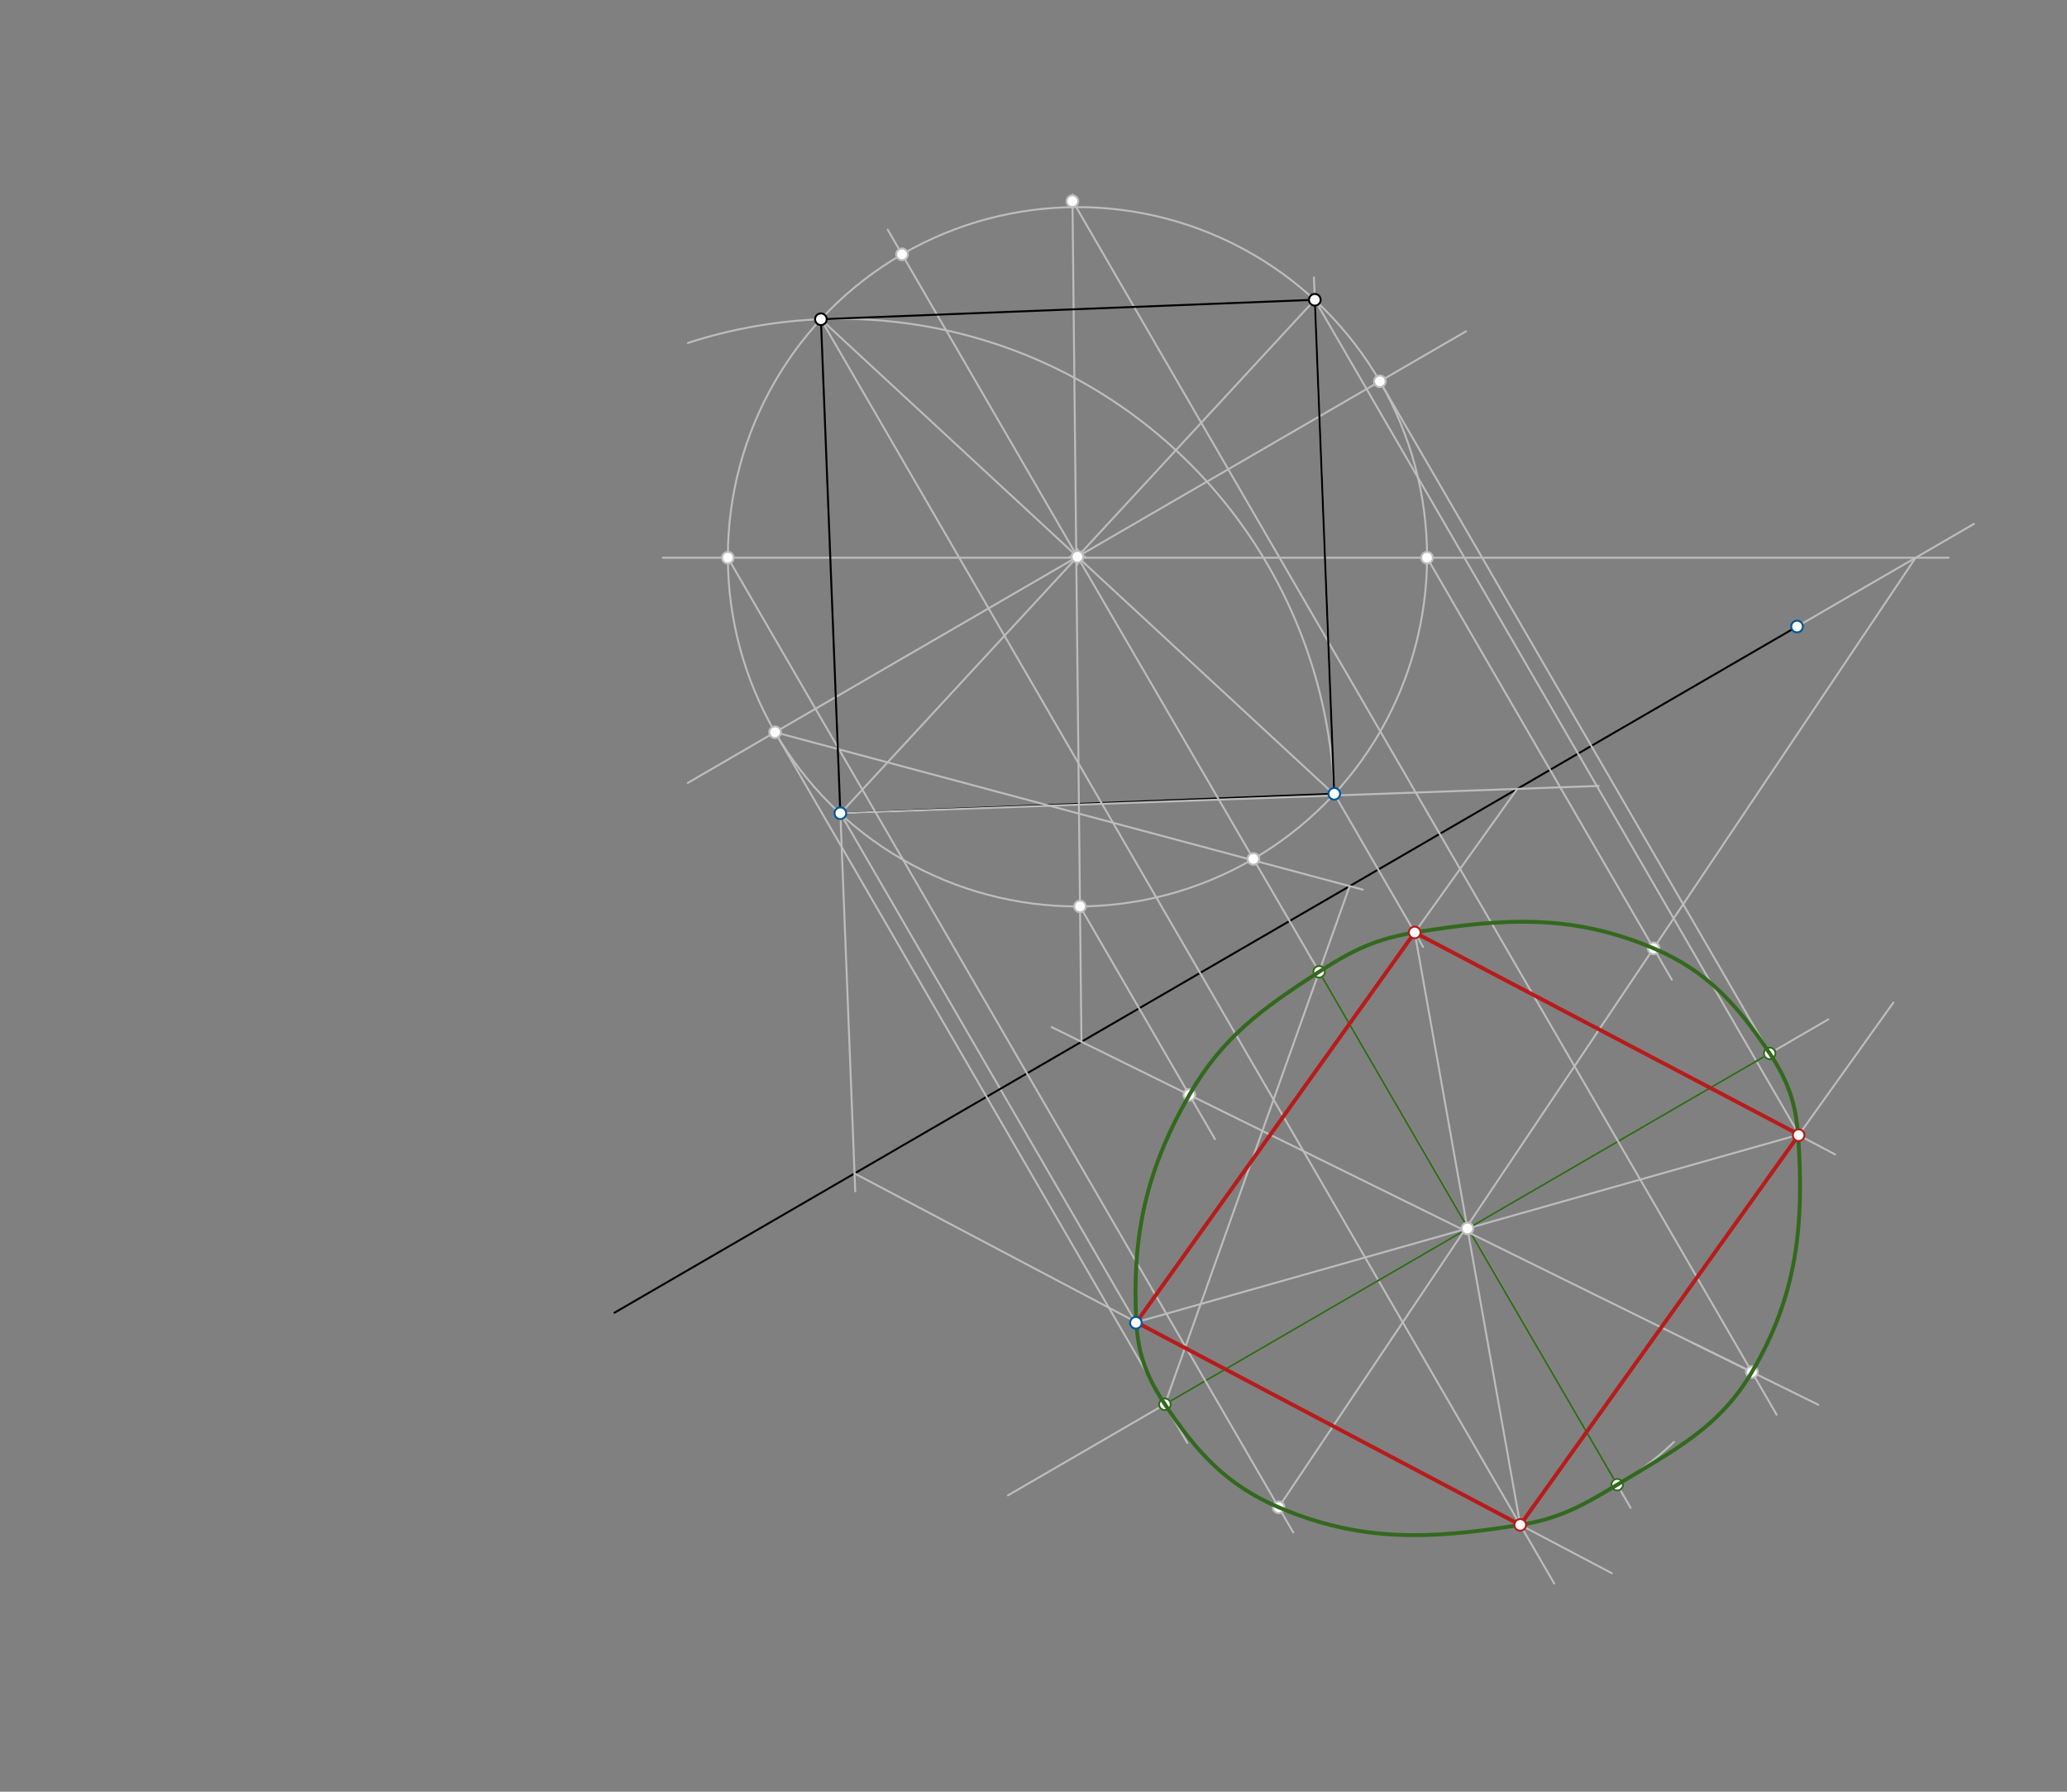 <svg xmlns="http://www.w3.org/2000/svg" class="svg--1it" height="100%" preserveAspectRatio="xMidYMid meet" viewBox="0 0 1062.992 921.26" width="100%"><rect x="0" y="0" width="1062.992" height="921.26" fill="#808080" stroke="none"/><defs><marker id="marker-arrow" markerHeight="16" markerUnits="userSpaceOnUse" markerWidth="24" orient="auto-start-reverse" refX="24" refY="4" viewBox="0 0 24 8"><path d="M 0 0 L 24 4 L 0 8 z" stroke="inherit"></path></marker></defs><g class="aux-layer--1FB"><g class="element--2qn"><line stroke="#BDBDBD" stroke-dasharray="none" stroke-linecap="round" stroke-width="1" x1="432.167" x2="584.167" y1="418.146" y2="680.146"></line></g><g class="element--2qn"><line stroke="#000000" stroke-dasharray="none" stroke-linecap="round" stroke-width="1" x1="924.167" x2="315.993" y1="322.146" y2="674.98"></line></g><g class="element--2qn"><line stroke="#000000" stroke-dasharray="none" stroke-linecap="round" stroke-width="1" x1="432.167" x2="686.167" y1="418.146" y2="408.146"></line></g><g class="element--2qn"><path d="M 686.167 408.146 A 254.197 254.197 0 0 0 353.774 176.339" fill="none" stroke="#BDBDBD" stroke-dasharray="none" stroke-linecap="round" stroke-width="1"></path></g><g class="element--2qn"><line stroke="#BDBDBD" stroke-dasharray="none" stroke-linecap="round" stroke-width="1" x1="686.167" x2="675.714" y1="408.146" y2="142.636"></line></g><g class="element--2qn"><line stroke="#BDBDBD" stroke-dasharray="none" stroke-linecap="round" stroke-width="1" x1="432.167" x2="822.167" y1="418.146" y2="404.104"></line></g><g class="element--2qn"><line stroke="#BDBDBD" stroke-dasharray="none" stroke-linecap="round" stroke-width="1" x1="780.298" x2="584.167" y1="405.612" y2="680.146"></line></g><g class="element--2qn"><line stroke="#BDBDBD" stroke-dasharray="none" stroke-linecap="round" stroke-width="1" x1="686.167" x2="731.861" y1="408.146" y2="486.908"></line></g><g class="element--2qn"><line stroke="#BDBDBD" stroke-dasharray="none" stroke-linecap="round" stroke-width="1" x1="432.167" x2="439.819" y1="418.146" y2="612.512"></line></g><g class="element--2qn"><line stroke="#BDBDBD" stroke-dasharray="none" stroke-linecap="round" stroke-width="1" x1="439.458" x2="776.833" y1="603.351" y2="781.438"></line></g><g class="element--2qn"><line stroke="#BDBDBD" stroke-dasharray="none" stroke-linecap="round" stroke-width="1" x1="422.167" x2="799.296" y1="164.146" y2="814.198"></line></g><g class="element--2qn"><line stroke="#BDBDBD" stroke-dasharray="none" stroke-linecap="round" stroke-width="1" x1="752.363" x2="828.966" y1="768.521" y2="808.956"></line></g><g class="element--2qn"><line stroke="#BDBDBD" stroke-dasharray="none" stroke-linecap="round" stroke-width="1" x1="781.816" x2="973.717" y1="784.068" y2="515.455"></line></g><g class="element--2qn"><line stroke="#BDBDBD" stroke-dasharray="none" stroke-linecap="round" stroke-width="1" x1="727.54" x2="943.702" y1="479.46" y2="593.563"></line></g><g class="element--2qn"><line stroke="#BDBDBD" stroke-dasharray="none" stroke-linecap="round" stroke-width="1" x1="676.167" x2="925.265" y1="154.146" y2="583.512"></line></g><g class="element--2qn"><line stroke="#BDBDBD" stroke-dasharray="none" stroke-linecap="round" stroke-width="1" x1="686.653" x2="422.167" y1="408.983" y2="164.146"></line></g><g class="element--2qn"><line stroke="#BDBDBD" stroke-dasharray="none" stroke-linecap="round" stroke-width="1" x1="434.167" x2="676.167" y1="416.104" y2="154.146"></line></g><g class="element--2qn"><g class="center--1s5"><line x1="550.101" y1="286.279" x2="558.101" y2="286.279" stroke="#BDBDBD" stroke-width="1" stroke-linecap="round"></line><line x1="554.101" y1="282.279" x2="554.101" y2="290.279" stroke="#BDBDBD" stroke-width="1" stroke-linecap="round"></line><circle class="hit--230" cx="554.101" cy="286.279" r="4" stroke="none" fill="transparent"></circle></g><circle cx="554.101" cy="286.279" fill="none" r="179.786" stroke="#BDBDBD" stroke-dasharray="none" stroke-width="1"></circle></g><g class="element--2qn"><line stroke="#BDBDBD" stroke-dasharray="none" stroke-linecap="round" stroke-width="1" x1="727.54" x2="781.816" y1="479.46" y2="784.068"></line></g><g class="element--2qn"><line stroke="#BDBDBD" stroke-dasharray="none" stroke-linecap="round" stroke-width="1" x1="925.189" x2="584.379" y1="583.382" y2="679.849"></line></g><g class="element--2qn"><line stroke="#BDBDBD" stroke-dasharray="none" stroke-linecap="round" stroke-width="1" x1="755.5" x2="554.101" y1="632.104" y2="286.279"></line></g><g class="element--2qn"><line stroke="#BDBDBD" stroke-dasharray="none" stroke-linecap="round" stroke-width="1" x1="554.101" x2="353.714" y1="286.279" y2="402.534"></line></g><g class="element--2qn"><line stroke="#BDBDBD" stroke-dasharray="none" stroke-linecap="round" stroke-width="1" x1="554.101" x2="753.916" y1="286.279" y2="170.356"></line></g><g class="element--2qn"><line stroke="#BDBDBD" stroke-dasharray="none" stroke-linecap="round" stroke-width="1" x1="554.101" x2="456.528" y1="286.279" y2="118.093"></line></g><g class="element--2qn"><line stroke="#BDBDBD" stroke-dasharray="none" stroke-linecap="round" stroke-width="1" x1="755.154" x2="940.277" y1="631.51" y2="524.111"></line></g><g class="element--2qn"><line stroke="#BDBDBD" stroke-dasharray="none" stroke-linecap="round" stroke-width="1" x1="755.154" x2="518.334" y1="631.51" y2="768.902"></line></g><g class="element--2qn"><line stroke="#BDBDBD" stroke-dasharray="none" stroke-linecap="round" stroke-width="1" x1="398.591" x2="610.597" y1="376.498" y2="741.931"></line></g><g class="element--2qn"><line stroke="#BDBDBD" stroke-dasharray="none" stroke-linecap="round" stroke-width="1" x1="709.611" x2="917.924" y1="196.059" y2="555.125"></line></g><g class="element--2qn"><line stroke="#BDBDBD" stroke-dasharray="none" stroke-linecap="round" stroke-width="1" x1="755.154" x2="838.556" y1="631.51" y2="775.268"></line></g><g class="element--2qn"><line stroke="#BDBDBD" stroke-dasharray="none" stroke-linecap="round" stroke-width="1" x1="398.591" x2="700.833" y1="376.498" y2="457.438"></line></g><g class="element--2qn"><line stroke="#BDBDBD" stroke-dasharray="none" stroke-linecap="round" stroke-width="1" x1="694.083" x2="599.071" y1="455.63" y2="722.063"></line></g><g class="element--2qn"><path d="M 860.833 741.438 A 152.486 152.486 0 0 1 831.674 763.407" fill="none" stroke="#BDBDBD" stroke-dasharray="none" stroke-linecap="round" stroke-width="1"></path></g><g class="element--2qn"><line stroke="#33691E" stroke-dasharray="none" stroke-linecap="round" stroke-width="1" x1="599.071" x2="910.091" y1="722.063" y2="541.623"></line></g><g class="element--2qn"><line stroke="#33691E" stroke-dasharray="none" stroke-linecap="round" stroke-width="1" x1="831.674" x2="678.376" y1="763.407" y2="499.674"></line></g><g class="element--2qn"><line stroke="#BDBDBD" stroke-dasharray="none" stroke-linecap="round" stroke-width="1" x1="340.833" x2="1002.167" y1="286.771" y2="286.771"></line></g><g class="element--2qn"><line stroke="#BDBDBD" stroke-dasharray="none" stroke-linecap="round" stroke-width="1" x1="924.167" x2="1015.12" y1="322.146" y2="269.379"></line></g><g class="element--2qn"><line stroke="#BDBDBD" stroke-dasharray="none" stroke-linecap="round" stroke-width="1" x1="985.142" x2="656.833" y1="286.771" y2="776.104"></line></g><g class="element--2qn"><line stroke="#BDBDBD" stroke-dasharray="none" stroke-linecap="round" stroke-width="1" x1="374.315" x2="665.095" y1="286.771" y2="787.983"></line></g><g class="element--2qn"><line stroke="#BDBDBD" stroke-dasharray="none" stroke-linecap="round" stroke-width="1" x1="733.886" x2="859.761" y1="286.771" y2="503.739"></line></g><g class="element--2qn"><line stroke="#BDBDBD" stroke-dasharray="none" stroke-linecap="round" stroke-width="1" x1="898.167" x2="540.833" y1="704.104" y2="528.104"></line></g><g class="element--2qn"><line stroke="#BDBDBD" stroke-dasharray="none" stroke-linecap="round" stroke-width="1" x1="556.153" x2="551.5" y1="535.65" y2="100.104"></line></g><g class="element--2qn"><line stroke="#BDBDBD" stroke-dasharray="none" stroke-linecap="round" stroke-width="1" x1="555.41" x2="624.824" y1="466.06" y2="585.708"></line></g><g class="element--2qn"><line stroke="#BDBDBD" stroke-dasharray="none" stroke-linecap="round" stroke-width="1" x1="552.833" x2="913.648" y1="105.438" y2="727.367"></line></g><g class="element--2qn"><line stroke="#BDBDBD" stroke-dasharray="none" stroke-linecap="round" stroke-width="1" x1="870.348" x2="935.098" y1="690.402" y2="722.294"></line></g><g class="element--2qn"><circle cx="554.101" cy="286.279" r="3" stroke="#BDBDBD" stroke-width="1" fill="#ffffff"></circle>}</g><g class="element--2qn"><circle cx="754.658" cy="631.651" r="3" stroke="#BDBDBD" stroke-width="1" fill="#ffffff"></circle>}</g><g class="element--2qn"><circle cx="398.591" cy="376.498" r="3" stroke="#BDBDBD" stroke-width="1" fill="#ffffff"></circle>}</g><g class="element--2qn"><circle cx="463.881" cy="130.768" r="3" stroke="#BDBDBD" stroke-width="1" fill="#ffffff"></circle>}</g><g class="element--2qn"><circle cx="709.611" cy="196.059" r="3" stroke="#BDBDBD" stroke-width="1" fill="#ffffff"></circle>}</g><g class="element--2qn"><circle cx="644.578" cy="441.639" r="3" stroke="#BDBDBD" stroke-width="1" fill="#ffffff"></circle>}</g><g class="element--2qn"><circle cx="599.071" cy="722.063" r="3" stroke="#BDBDBD" stroke-width="1" fill="#ffffff"></circle>}</g><g class="element--2qn"><circle cx="910.091" cy="541.623" r="3" stroke="#BDBDBD" stroke-width="1" fill="#ffffff"></circle>}</g><g class="element--2qn"><circle cx="678.376" cy="499.674" r="3" stroke="#BDBDBD" stroke-width="1" fill="#ffffff"></circle>}</g><g class="element--2qn"><circle cx="831.674" cy="763.407" r="3" stroke="#BDBDBD" stroke-width="1" fill="#ffffff"></circle>}</g><g class="element--2qn"><circle cx="678.376" cy="499.674" r="3" stroke="#33691E" stroke-width="1" fill="#ffffff"></circle>}</g><g class="element--2qn"><circle cx="831.674" cy="763.407" r="3" stroke="#33691E" stroke-width="1" fill="#ffffff"></circle>}</g><g class="element--2qn"><circle cx="910.091" cy="541.623" r="3" stroke="#33691E" stroke-width="1" fill="#ffffff"></circle>}</g><g class="element--2qn"><circle cx="599.071" cy="722.063" r="3" stroke="#33691E" stroke-width="1" fill="#ffffff"></circle>}</g><g class="element--2qn"><circle cx="374.315" cy="286.771" r="3" stroke="#BDBDBD" stroke-width="1" fill="#ffffff"></circle>}</g><g class="element--2qn"><circle cx="733.886" cy="286.771" r="3" stroke="#BDBDBD" stroke-width="1" fill="#ffffff"></circle>}</g><g class="element--2qn"><circle cx="850.399" cy="487.601" r="3" stroke="#BDBDBD" stroke-width="1" fill="#ffffff"></circle>}</g><g class="element--2qn"><circle cx="657.568" cy="775.009" r="3" stroke="#BDBDBD" stroke-width="1" fill="#ffffff"></circle>}</g><g class="element--2qn"><circle cx="555.41" cy="466.06" r="3" stroke="#BDBDBD" stroke-width="1" fill="#ffffff"></circle>}</g><g class="element--2qn"><circle cx="551.5" cy="103.438" r="3" stroke="#BDBDBD" stroke-width="1" fill="#ffffff"></circle>}</g><g class="element--2qn"><circle cx="611.637" cy="562.977" r="3" stroke="#BDBDBD" stroke-width="1" fill="#ffffff"></circle>}</g><g class="element--2qn"><circle cx="900.945" cy="705.473" r="3" stroke="#BDBDBD" stroke-width="1" fill="#ffffff"></circle>}</g></g><g class="main-layer--3Vd"><g class="element--2qn"><line stroke="#000000" stroke-dasharray="none" stroke-linecap="round" stroke-width="1" x1="432.167" x2="422.167" y1="418.146" y2="164.146"></line></g><g class="element--2qn"><line stroke="#000000" stroke-dasharray="none" stroke-linecap="round" stroke-width="1" x1="422.167" x2="676.167" y1="164.146" y2="154.146"></line></g><g class="element--2qn"><line stroke="#000000" stroke-dasharray="none" stroke-linecap="round" stroke-width="1" x1="676.167" x2="686.167" y1="154.146" y2="408.146"></line></g><g class="element--2qn"><line stroke="#B71C1C" stroke-dasharray="none" stroke-linecap="round" stroke-width="2" x1="586.167" x2="727.54" y1="677.438" y2="479.46"></line></g><g class="element--2qn"><line stroke="#B71C1C" stroke-dasharray="none" stroke-linecap="round" stroke-width="2" x1="727.54" x2="925.189" y1="479.46" y2="583.382"></line></g><g class="element--2qn"><line stroke="#B71C1C" stroke-dasharray="none" stroke-linecap="round" stroke-width="2" x1="925.189" x2="781.816" y1="583.382" y2="784.068"></line></g><g class="element--2qn"><line stroke="#B71C1C" stroke-dasharray="none" stroke-linecap="round" stroke-width="2" x1="781.816" x2="584.379" y1="784.068" y2="679.849"></line></g><g class="element--2qn"><path d="M 599.071 722.063 C 615.458 746.803, 630.847 763.579, 657.568 775.009 C 699.759 793.056, 735.356 791.567, 781.816 784.068 C 801.943 780.819, 813.88 774.187, 831.674 763.407 C 861.449 745.369, 884.078 734.047, 900.945 705.473 C 924.151 666.162, 928.008 629.972, 924.684 583.525 C 923.497 566.936, 919.309 555.535, 910.091 541.623 C 893.366 516.381, 877.68 499.164, 850.399 487.601 C 808.675 469.918, 773.499 471.95, 727.54 479.46 C 707.698 482.702, 695.439 488.627, 678.376 499.674 C 648.849 518.789, 628.662 533.275, 611.637 562.977 C 589.425 601.728, 582.012 635.14, 584.379 679.849 C 585.261 696.501, 589.787 708.047, 599.071 722.063" fill="none" stroke="#33691E" stroke-linecap="round" stroke-width="2"></path></g><g class="element--2qn"><circle cx="432.167" cy="418.146" r="3" stroke="#01579B" stroke-width="1" fill="#ffffff"></circle>}</g><g class="element--2qn"><circle cx="584.167" cy="680.146" r="3" stroke="#01579B" stroke-width="1" fill="#ffffff"></circle>}</g><g class="element--2qn"><circle cx="686.167" cy="408.146" r="3" stroke="#01579B" stroke-width="1" fill="#ffffff"></circle>}</g><g class="element--2qn"><circle cx="924.167" cy="322.146" r="3" stroke="#01579B" stroke-width="1" fill="#ffffff"></circle>}</g><g class="element--2qn"><circle cx="422.167" cy="164.146" r="3" stroke="#000000" stroke-width="1" fill="#ffffff"></circle>}</g><g class="element--2qn"><circle cx="676.167" cy="154.146" r="3" stroke="#000000" stroke-width="1" fill="#ffffff"></circle>}</g><g class="element--2qn"><circle cx="727.54" cy="479.46" r="3" stroke="#B71C1C" stroke-width="1" fill="#ffffff"></circle>}</g><g class="element--2qn"><circle cx="781.816" cy="784.068" r="3" stroke="#B71C1C" stroke-width="1" fill="#ffffff"></circle>}</g><g class="element--2qn"><circle cx="924.977" cy="583.679" r="3" stroke="#B71C1C" stroke-width="1" fill="#ffffff"></circle>}</g></g><g class="snaps-layer--2PT"></g><g class="temp-layer--rAP"></g></svg>
